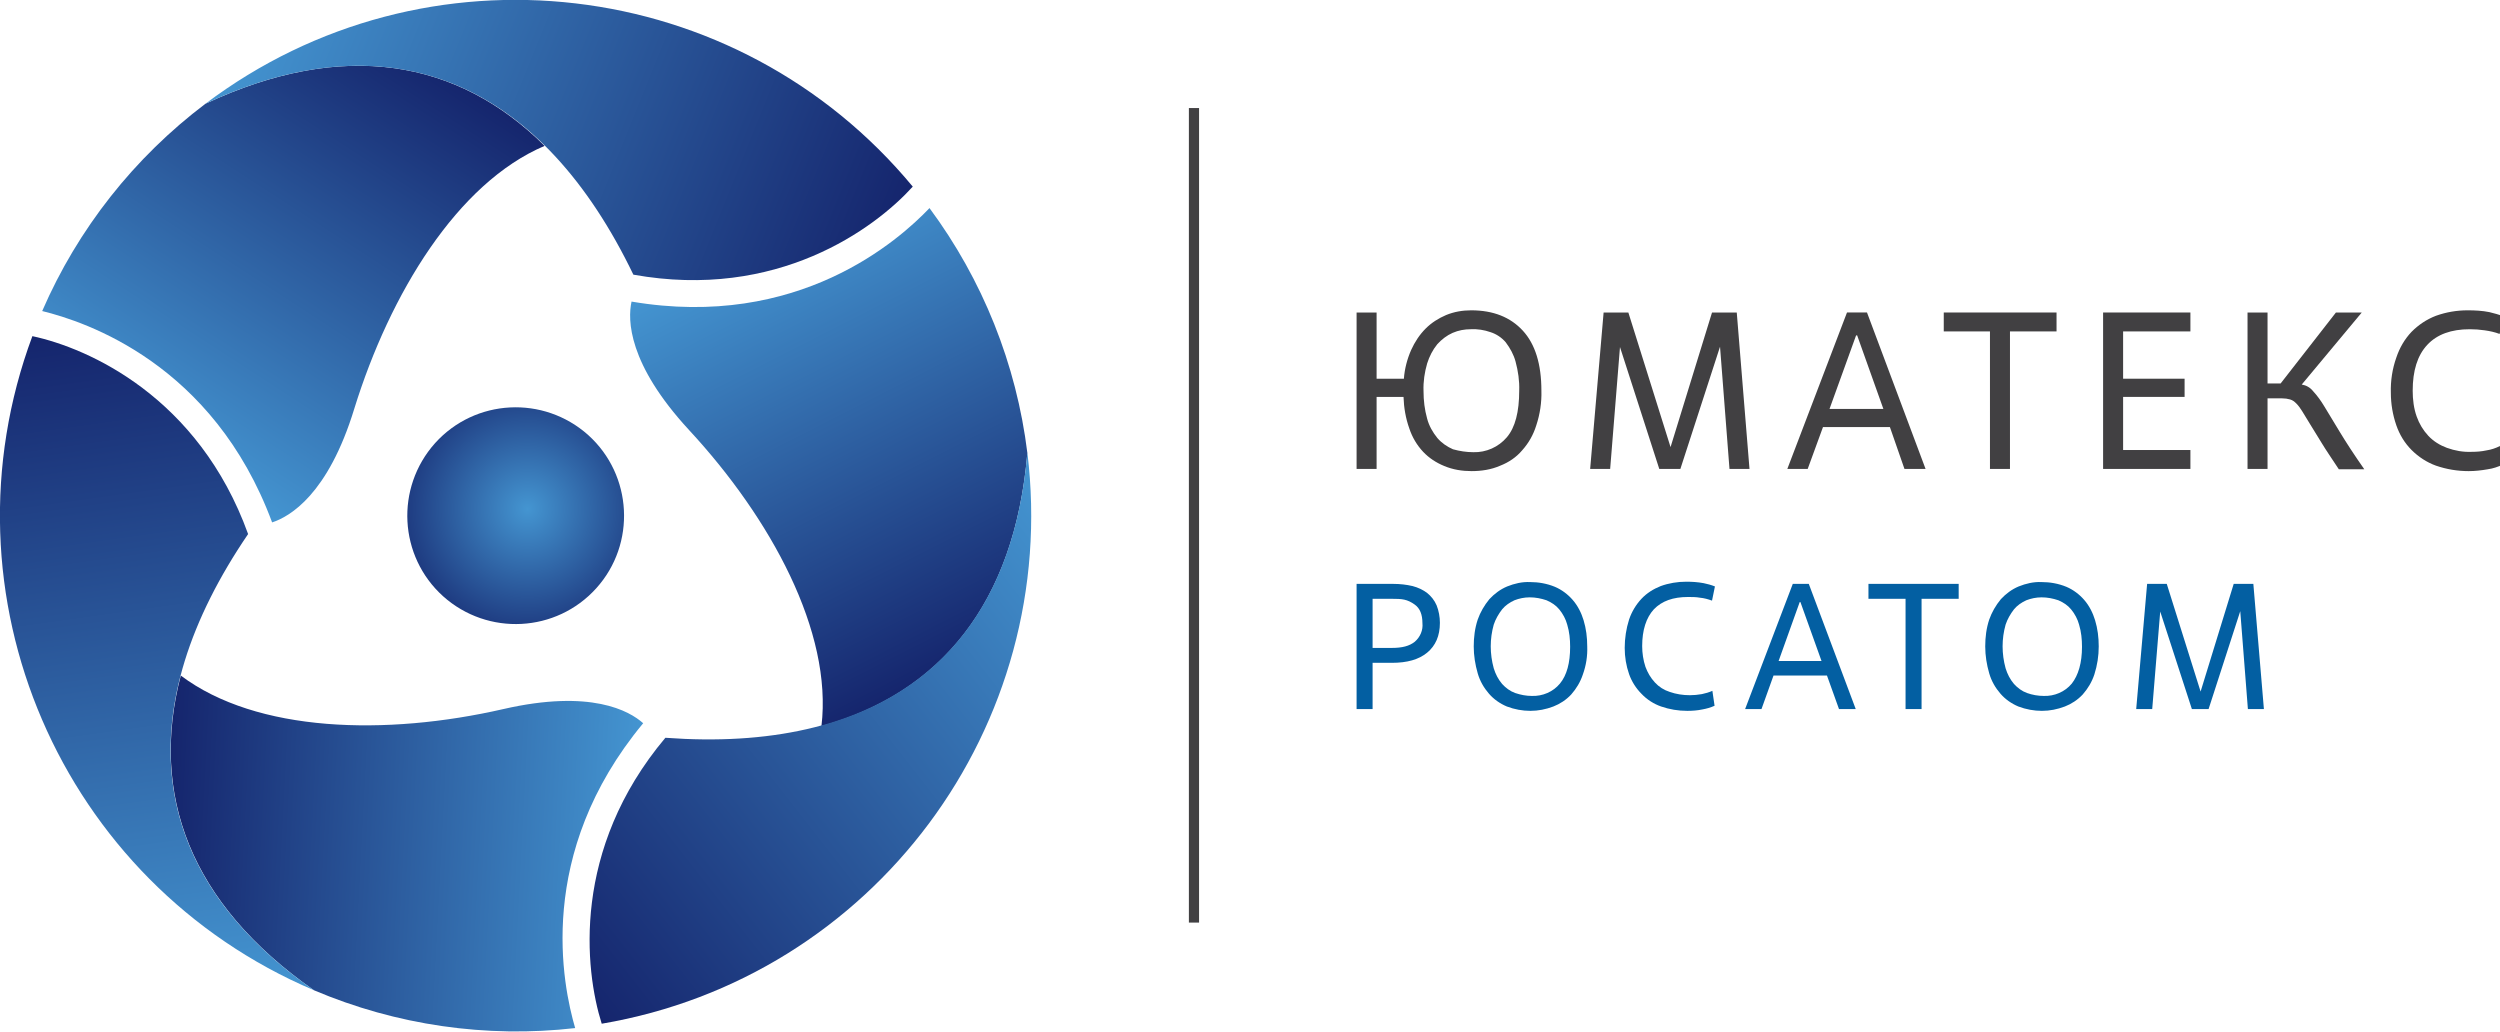 <?xml version="1.0" encoding="UTF-8"?> <svg xmlns="http://www.w3.org/2000/svg" data-bbox="-0.018 -0.035 688.118 283.559" viewBox="0 0 687.2 283.6" data-type="ugc"><g><radialGradient gradientUnits="userSpaceOnUse" gradientTransform="matrix(.14 0 0 .14 -1218.505 874.718)" r="298.27" cy="-5248.821" cx="9739.34" id="67c56a19-5394-4cc5-8507-17b635d6814b"><stop offset="0" stop-color="#4495d1"></stop><stop offset="1" stop-color="#15256d"></stop></radialGradient><path d="M163.9 161.7c-11 12.2-29.8 13.2-42.1 2.2-12.2-11-13.2-29.8-2.2-42.1 11-12.2 29.8-13.2 42.1-2.2 12.2 11 13.2 29.9 2.2 42.1" fill="url(#67c56a19-5394-4cc5-8507-17b635d6814b)"></path><linearGradient gradientTransform="translate(0 -4394)" y2="4407.252" x2="111.695" y1="4515.803" x1="41.199" gradientUnits="userSpaceOnUse" id="8c780138-3bd6-47af-ba9a-f3bceb62c1f8"><stop offset="0" stop-color="#4495d1"></stop><stop offset="1" stop-color="#15256d"></stop></linearGradient><path d="M56.5 28.5c-19.6 14.8-35.1 34.4-44.9 57 11.8 2.9 47 14.4 63.2 58.1 4.9-1.6 15.4-7.7 22.6-31.3 9.8-31.6 28.3-62 52.3-72.2-23.9-23.8-55.4-29.3-93.2-11.6" fill="url(#8c780138-3bd6-47af-ba9a-f3bceb62c1f8)"></path><linearGradient gradientTransform="translate(0 -4394)" y2="4461.397" x2="244.429" y1="4390.676" x1="69.39" gradientUnits="userSpaceOnUse" id="e7ebd8ac-7191-4772-9188-2aacea233387"><stop offset="0" stop-color="#4495d1"></stop><stop offset="1" stop-color="#15256d"></stop></linearGradient><path d="M250.9 51.3C202.6-7 117-17.1 56.5 28.5c52.5-24.6 92.9-4.3 117.6 47 39.5 7.1 66.3-12.6 76.8-24.2" fill="url(#e7ebd8ac-7191-4772-9188-2aacea233387)"></path><linearGradient gradientTransform="rotate(-120 -4526.496 -1555.166)" y2="1510.689" x2="-8360.446" y1="1619.203" x1="-8430.919" gradientUnits="userSpaceOnUse" id="4e9d53fc-e29d-48dc-991a-5e7586ec8d2b"><stop offset="0" stop-color="#4495d1"></stop><stop offset="1" stop-color="#15256d"></stop></linearGradient><path d="M86.3 272.2c22.6 9.6 47.4 13.2 71.8 10.4-3.4-11.7-11.1-47.9 18.7-83.8-3.8-3.4-14.4-9.4-38.4-3.9-32.3 7.4-67.8 6.5-88.7-9.2-8.5 32.5 2.4 62.6 36.6 86.5" fill="url(#4e9d53fc-e29d-48dc-991a-5e7586ec8d2b)"></path><linearGradient gradientTransform="rotate(-120 -4526.496 -1555.166)" y2="1564.858" x2="-8227.662" y1="1494.117" x1="-8402.735" gradientUnits="userSpaceOnUse" id="935f5660-0fcb-4517-83dc-7c6b5d8f9383"><stop offset="0" stop-color="#4495d1"></stop><stop offset="1" stop-color="#15256d"></stop></linearGradient><path d="M8.9 92.4c-26.4 71 7.7 150.2 77.4 179.8-47.5-33.1-50.2-78.3-18.1-125.4-13.6-37.7-43.9-51.1-59.3-54.4" fill="url(#935f5660-0fcb-4517-83dc-7c6b5d8f9383)"></path><linearGradient gradientTransform="rotate(120 -1989.703 -1555.14)" y2="-4378.109" x2="-1615.889" y1="-4269.556" x1="-1686.38" gradientUnits="userSpaceOnUse" id="0a886522-6c9d-43e3-a387-a541793d2642"><stop offset="0" stop-color="#4495d1"></stop><stop offset="1" stop-color="#15256d"></stop></linearGradient><path d="M282.4 124.5c-3-24.4-12.3-47.6-26.9-67.3-8.4 8.8-36 33.5-81.9 25.7-1.1 5-1 17.1 15.8 35.3 22.5 24.3 39.5 55.5 36.4 81.4 32.5-9 53.1-33.5 56.6-75.1" fill="url(#0a886522-6c9d-43e3-a387-a541793d2642)"></path><linearGradient gradientTransform="rotate(120 -1989.703 -1555.14)" y2="-4323.826" x2="-1483.254" y1="-4394.572" x1="-1658.363" gradientUnits="userSpaceOnUse" id="665d224a-fdc9-46c0-ba62-bab8f8f26484"><stop offset="0" stop-color="#4495d1"></stop><stop offset="1" stop-color="#15256d"></stop></linearGradient><path d="M165.4 281.4c74.7-12.7 126.2-81.8 117-157-4.9 57.7-42.7 82.6-99.5 78.4-25.8 30.7-22.2 63.7-17.5 78.6" fill="url(#665d224a-fdc9-46c0-ba62-bab8f8f26484)"></path><path fill="#414042" d="M329.6 29.7v223.9h-2.8V29.7z"></path><path d="M404.5 129.5c-2.6 0-5.1-.4-7.5-1.4-2.2-.9-4.2-2.2-5.8-3.9-1.7-1.8-3-4-3.8-6.4-1-2.8-1.5-5.7-1.6-8.7h-7.4v19.8h-5.5v-43h5.5v18.2h7.5c.2-2.7.9-5.4 2-7.9 1-2.2 2.3-4.2 4-5.9 1.6-1.6 3.5-2.8 5.6-3.7 2.2-.9 4.5-1.3 6.9-1.3 6.1 0 10.8 1.9 14.2 5.6s5.1 9.2 5.1 16.5c.1 3.2-.4 6.5-1.4 9.5q-1.2 3.9-3.9 6.9c-1.6 1.9-3.7 3.3-6 4.2-2.5 1.1-5.2 1.5-7.9 1.5m.5-5.2c3.5.1 6.9-1.4 9.2-4.1s3.4-7 3.4-12.8c.1-2.7-.3-5.4-1-8-.5-1.9-1.5-3.7-2.7-5.3-1.1-1.3-2.6-2.3-4.2-2.8-1.7-.6-3.6-.9-5.4-.8-1.7 0-3.4.3-5 1s-3 1.8-4.2 3.1c-1.3 1.6-2.2 3.4-2.8 5.3-.7 2.4-1.1 5-1 7.6 0 2.6.3 5.1 1 7.6.5 1.9 1.5 3.7 2.8 5.3 1.2 1.4 2.7 2.4 4.3 3.1 1.8.5 3.7.8 5.6.8" fill="#414042"></path><path d="M480.9 128.9h-5.5l-2.6-33.6-10.9 33.6h-5.8l-10.8-33.5-2.7 33.5h-5.5l3.7-43h6.8l11.6 37 11.4-37h6.8z" fill="#414042"></path><path d="M519.5 117.4h-18.4l-4.2 11.5h-5.6l16.4-43h5.5l16.1 43h-5.8zm-16.6-5h14.8l-7.2-20.2h-.3z" fill="#414042"></path><path d="M552.5 128.9H547V91.1h-12.7v-5.2h31v5.2h-12.8z" fill="#414042"></path><path d="M602.1 128.9h-24v-43h24v5.2h-18.5v13h16.9v5h-16.9v14.6h18.5z" fill="#414042"></path><path d="M638.2 121.8c-1.2-2-2.3-3.7-3.2-5.2s-1.6-2.6-2.2-3.6c-.5-.8-1-1.5-1.6-2.1-.5-.5-1-.9-1.7-1.1s-1.4-.3-2.2-.3h-4v19.4h-5.5v-43h5.5v19.5h3.6l15.2-19.5h7.1l-16.5 19.8c1.2.2 2.3.8 3.1 1.8 1.2 1.3 2.2 2.7 3.1 4.2 1.1 1.9 2.6 4.2 4.3 7.1 1.7 2.8 3.9 6.2 6.7 10.2h-7c-1.9-2.9-3.5-5.2-4.7-7.2" fill="#414042"></path><path d="M688 127.7c-1.3.6-2.7 1.1-4.2 1.3-1.7.3-3.5.5-5.2.5q-4.65 0-9-1.5c-2.5-.9-4.8-2.4-6.7-4.3s-3.3-4.2-4.2-6.8c-1-2.9-1.5-5.9-1.5-8.9-.1-3.3.4-6.6 1.5-9.7.9-2.7 2.3-5.1 4.2-7.1 1.9-1.9 4.1-3.4 6.7-4.4q4.2-1.5 8.7-1.5c2 0 4 .1 6 .5 1.3.3 2.6.7 3.8 1.1l-1 4.9c-1.3-.5-2.7-.8-4.1-1s-2.7-.3-4.1-.3c-5.1 0-9 1.4-11.7 4.3s-4 7.1-4 12.6c0 2.4.3 4.9 1.1 7.1.7 2 1.8 3.8 3.2 5.3s3.2 2.6 5.1 3.3c2.2.8 4.5 1.2 6.8 1.1 1.4 0 2.7-.1 4.1-.4 1.3-.2 2.5-.6 3.7-1.2z" fill="#414042"></path><path d="M377.3 194.9h-4.4v-34.4H383c1.8 0 3.6.2 5.3.6 1.5.4 2.8 1 4 1.9 1.1.9 2 2 2.6 3.4.6 1.5.9 3.2.9 4.8 0 3.6-1.2 6.3-3.5 8.2s-5.5 2.8-9.7 2.8h-5.3zm0-16.8h5.3c2.8 0 4.8-.5 6.3-1.7 1.5-1.3 2.3-3.2 2.1-5.1q0-3.6-2.1-5.1c-2.1-1.5-3.5-1.6-6.3-1.6h-5.3z" fill="#035fa2"></path><path d="M420.7 195.4c-2.2 0-4.4-.4-6.5-1.2-1.9-.8-3.6-2-4.9-3.5-1.4-1.6-2.5-3.5-3.1-5.6-.7-2.4-1.1-4.9-1.1-7.4s.3-5 1.1-7.4c.7-2 1.8-3.9 3.2-5.6 1.4-1.5 3-2.7 4.9-3.5 2-.8 4.1-1.3 6.3-1.2 2.3 0 4.6.4 6.8 1.3 1.9.8 3.6 2.1 4.9 3.6 1.4 1.6 2.4 3.6 3 5.6.7 2.3 1 4.7 1 7.2.1 2.6-.3 5.2-1.2 7.7-.7 2.1-1.8 3.9-3.2 5.5-1.4 1.5-3.1 2.6-4.9 3.3q-3.15 1.2-6.3 1.2m.4-4.1c2.9.1 5.8-1.1 7.7-3.4s2.8-5.7 2.8-10.1c0-2.1-.2-4.1-.8-6.1-.4-1.5-1.2-3-2.2-4.2-.9-1.1-2.1-1.9-3.5-2.5-1.5-.5-3-.8-4.6-.8-1.5 0-2.9.3-4.2.8-1.3.6-2.5 1.4-3.4 2.5-1 1.3-1.8 2.7-2.3 4.2-1.1 3.9-1.1 8 0 12 .5 1.6 1.2 3 2.3 4.3 1 1.1 2.2 2 3.6 2.5 1.5.5 3 .8 4.6.8" fill="#035fa2"></path><path d="M471.3 194c-1.1.5-2.2.8-3.3 1-1.4.3-2.8.4-4.2.4q-3.75 0-7.2-1.2c-2-.7-3.9-1.9-5.4-3.5-1.5-1.5-2.7-3.4-3.4-5.4q-1.2-3.45-1.2-7.2c0-2.6.4-5.3 1.2-7.8.7-2.1 1.9-4.1 3.4-5.7s3.3-2.7 5.3-3.5c2.2-.8 4.6-1.2 7-1.2 1.6 0 3.2.1 4.8.4 1 .2 2.1.5 3.1.9l-.8 3.9c-1.1-.4-2.2-.7-3.3-.8-1.1-.2-2.2-.2-3.3-.2-4.1 0-7.2 1.1-9.4 3.4-2.1 2.3-3.2 5.7-3.2 10.1 0 1.9.3 3.9.9 5.7.6 1.6 1.4 3 2.6 4.3 1.1 1.2 2.5 2.1 4.1 2.6 1.7.6 3.6.9 5.5.9q1.65 0 3.3-.3c1-.2 2-.5 2.9-.9z" fill="#035fa2"></path><path d="M502.2 185.7h-14.7l-3.3 9.2h-4.5l13.1-34.4h4.4l12.9 34.4h-4.6zm-13.3-4h11.8l-5.8-16.2h-.2z" fill="#035fa2"></path><path d="M528.2 194.9h-4.4v-30.3h-10.2v-4.1h24.8v4.1h-10.2z" fill="#035fa2"></path><path d="M561.3 195.4c-2.2 0-4.4-.4-6.5-1.2-1.9-.8-3.6-2-4.9-3.5-1.4-1.6-2.5-3.5-3.1-5.6-.7-2.4-1.1-4.9-1.1-7.4s.3-5 1.1-7.4c.7-2 1.8-3.9 3.2-5.6 1.4-1.5 3-2.7 4.9-3.5 2-.8 4.1-1.3 6.3-1.2 2.3 0 4.6.4 6.8 1.3 1.9.8 3.6 2.1 4.9 3.6 1.4 1.6 2.4 3.6 3 5.6.7 2.3 1 4.7 1 7.2 0 2.6-.4 5.2-1.2 7.7-.7 2.1-1.8 3.9-3.2 5.5-1.4 1.5-3.1 2.6-4.9 3.3q-3.15 1.2-6.3 1.2m.5-4.1c2.9.1 5.8-1.1 7.7-3.4 1.8-2.3 2.8-5.7 2.8-10.1 0-2.1-.2-4.1-.8-6.1-.4-1.5-1.2-3-2.2-4.2-.9-1.1-2.1-1.9-3.5-2.5-1.5-.5-3-.8-4.6-.8-1.5 0-2.9.3-4.2.8-1.3.6-2.5 1.4-3.4 2.5-1 1.3-1.8 2.7-2.3 4.2-1.1 3.9-1.1 8 0 12 .5 1.6 1.2 3 2.3 4.3 1 1.1 2.2 2 3.6 2.5s3 .8 4.6.8" fill="#035fa2"></path><path d="M622.3 194.9h-4.4l-2.1-26.9-8.7 26.9h-4.6l-8.7-26.8-2.2 26.8h-4.4l3-34.4h5.4l9.3 29.6 9.1-29.6h5.4z" fill="#035fa2"></path></g></svg> 